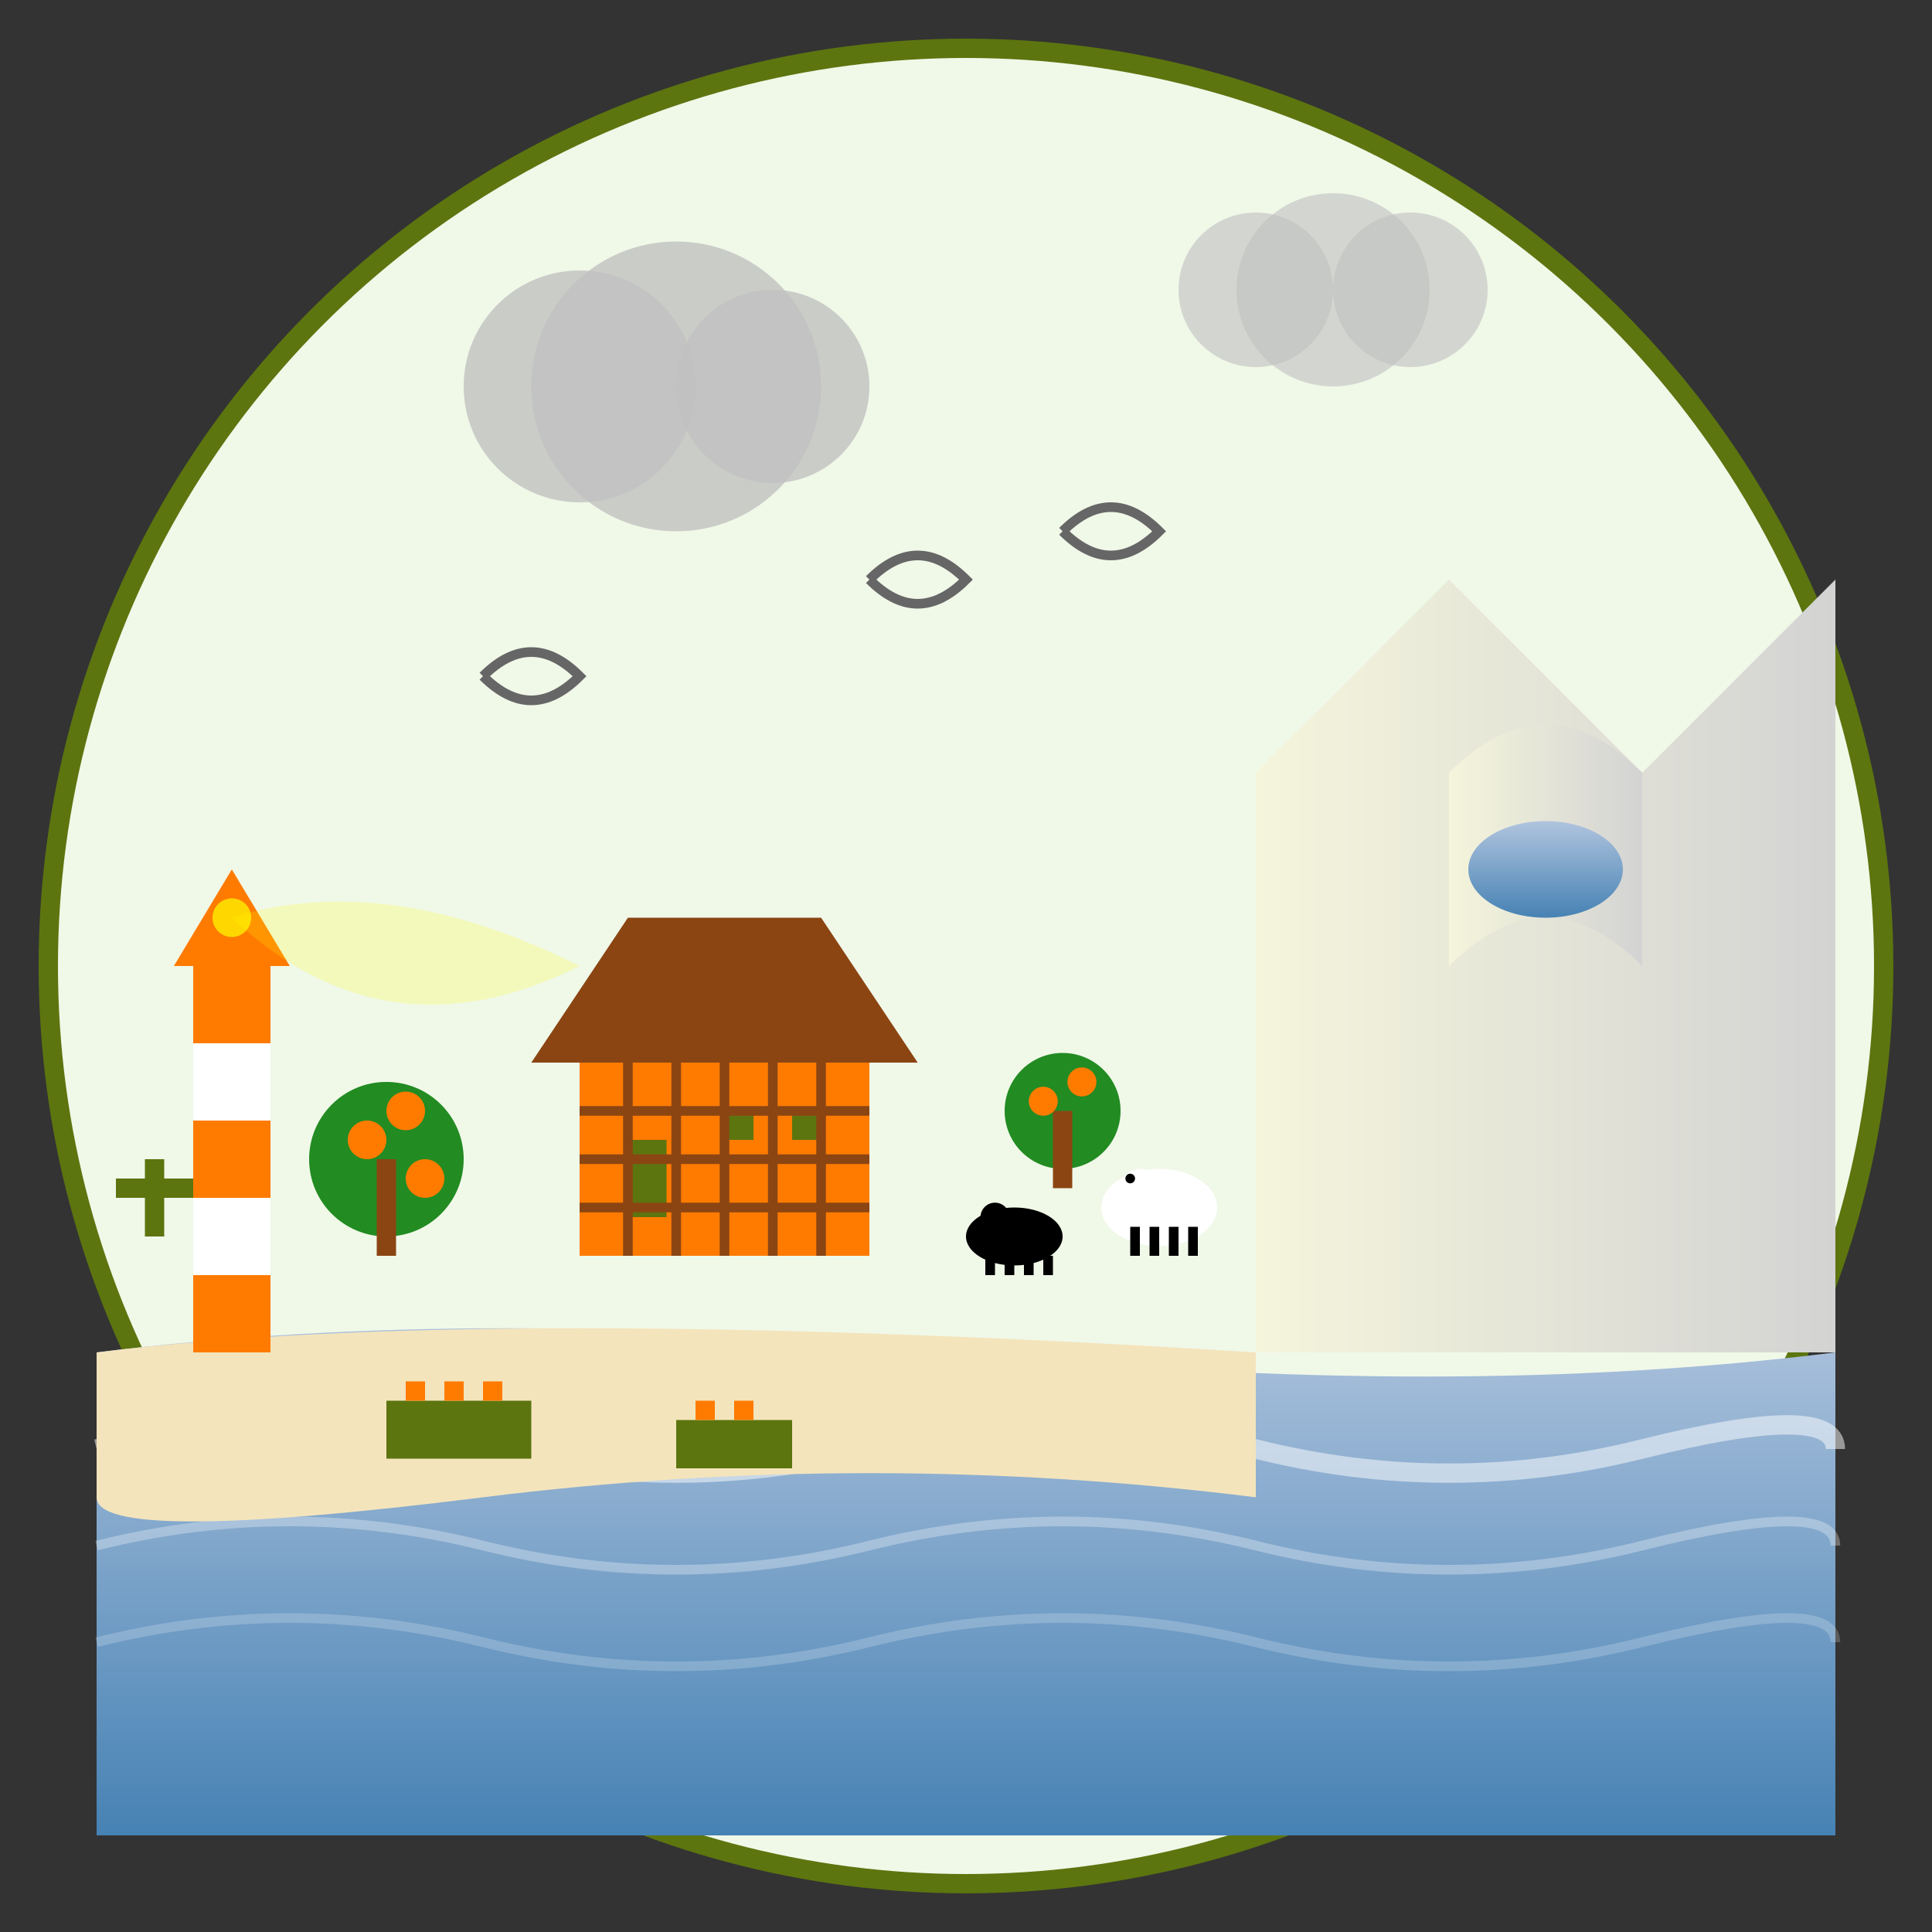 <svg width="200" height="200" viewBox="0 0 200 200" fill="none" xmlns="http://www.w3.org/2000/svg">
  <rect x="0" y="0" width="200" height="200" fill="#333333" stroke="none"/>
  <defs>
    <linearGradient id="seaNormandyGradient" x1="0%" y1="0%" x2="0%" y2="100%">
      <stop offset="0%" stop-color="#B0C4DE"/>
      <stop offset="100%" stop-color="#4682B4"/>
    </linearGradient>
    <linearGradient id="cliffGradient" x1="0%" y1="0%" x2="100%" y2="0%">
      <stop offset="0%" stop-color="#F5F5DC"/>
      <stop offset="100%" stop-color="#D3D3D3"/>
    </linearGradient>
  </defs>
  
  <!-- Background -->
  <circle cx="100" cy="100" r="95" fill="#f0f8e8" stroke="#5c750f" stroke-width="2"/>
  
  <!-- Sea -->
  <path d="M10 140Q50 135 100 140T190 140L190 190L10 190Z" fill="url(#seaNormandyGradient)"/>
  
  <!-- Waves -->
  <path d="M10 150Q30 145 50 150T90 150T130 150T170 150T190 150" stroke="rgba(255,255,255,0.5)" stroke-width="2" fill="none"/>
  <path d="M10 160Q30 155 50 160T90 160T130 160T170 160T190 160" stroke="rgba(255,255,255,0.3)" stroke-width="1" fill="none"/>
  <path d="M10 170Q30 165 50 170T90 170T130 170T170 170T190 170" stroke="rgba(255,255,255,0.2)" stroke-width="1" fill="none"/>
  
  <!-- Cliffs of Étretat -->
  <path d="M130 140L190 140L190 60L170 80L150 60L130 80Z" fill="url(#cliffGradient)"/>
  
  <!-- Natural arch -->
  <path d="M150 80Q160 70 170 80L170 100Q160 90 150 100Z" fill="url(#cliffGradient)"/>
  <ellipse cx="160" cy="90" rx="8" ry="5" fill="url(#seaNormandyGradient)"/>
  
  <!-- Beach -->
  <path d="M10 140Q50 135 130 140L130 155Q90 150 50 155T10 155Z" fill="#F4E4BC"/>
  
  <!-- Landing boats (D-Day reference) -->
  <rect x="40" y="145" width="15" height="6" fill="#5c750f"/>
  <rect x="42" y="143" width="2" height="2" fill="#ff7b00"/>
  <rect x="46" y="143" width="2" height="2" fill="#ff7b00"/>
  <rect x="50" y="143" width="2" height="2" fill="#ff7b00"/>
  
  <rect x="70" y="147" width="12" height="5" fill="#5c750f"/>
  <rect x="72" y="145" width="2" height="2" fill="#ff7b00"/>
  <rect x="76" y="145" width="2" height="2" fill="#ff7b00"/>
  
  <!-- Lighthouse -->
  <rect x="20" y="100" width="8" height="40" fill="white"/>
  <rect x="20" y="100" width="8" height="8" fill="#ff7b00"/>
  <rect x="20" y="116" width="8" height="8" fill="#ff7b00"/>
  <rect x="20" y="132" width="8" height="8" fill="#ff7b00"/>
  <path d="M18 100L30 100L24 90Z" fill="#ff7b00"/>
  <circle cx="24" cy="95" r="2" fill="#FFD700"/>
  
  <!-- Light beam -->
  <path d="M24 95Q40 90 60 100Q40 110 24 95" fill="rgba(255,255,0,0.2)"/>
  
  <!-- Normandy farmhouse -->
  <rect x="60" y="110" width="30" height="20" fill="#ff7b00"/>
  <path d="M55 110L95 110L85 95L65 95Z" fill="#8B4513"/>
  <rect x="65" y="118" width="4" height="8" fill="#5c750f"/>
  <rect x="75" y="115" width="3" height="3" fill="#5c750f"/>
  <rect x="82" y="115" width="3" height="3" fill="#5c750f"/>
  
  <!-- Half-timbered pattern -->
  <path d="M60 115L90 115M60 120L90 120M60 125L90 125" stroke="#8B4513" stroke-width="1"/>
  <path d="M65 110L65 130M70 110L70 130M75 110L75 130M80 110L80 130M85 110L85 130" stroke="#8B4513" stroke-width="1"/>
  
  <!-- Apple trees -->
  <circle cx="40" cy="120" r="8" fill="#228B22"/>
  <rect x="39" y="120" width="2" height="10" fill="#8B4513"/>
  <circle cx="42" cy="115" r="2" fill="#ff7b00"/>
  <circle cx="38" cy="118" r="2" fill="#ff7b00"/>
  <circle cx="44" cy="122" r="2" fill="#ff7b00"/>
  
  <circle cx="110" cy="115" r="6" fill="#228B22"/>
  <rect x="109" y="115" width="2" height="8" fill="#8B4513"/>
  <circle cx="112" cy="112" r="1.5" fill="#ff7b00"/>
  <circle cx="108" cy="114" r="1.5" fill="#ff7b00"/>
  
  <!-- Cows in field -->
  <ellipse cx="120" cy="125" rx="6" ry="4" fill="white"/>
  <circle cx="118" cy="123" r="2" fill="white"/>
  <rect x="117" y="127" width="1" height="3" fill="black"/>
  <rect x="119" y="127" width="1" height="3" fill="black"/>
  <rect x="121" y="127" width="1" height="3" fill="black"/>
  <rect x="123" y="127" width="1" height="3" fill="black"/>
  <circle cx="117" cy="122" r="0.5" fill="black"/>
  
  <ellipse cx="105" cy="128" rx="5" ry="3" fill="black"/>
  <circle cx="103" cy="126" r="1.5" fill="black"/>
  <rect x="102" y="130" width="1" height="2" fill="black"/>
  <rect x="104" y="130" width="1" height="2" fill="black"/>
  <rect x="106" y="130" width="1" height="2" fill="black"/>
  <rect x="108" y="130" width="1" height="2" fill="black"/>
  
  <!-- Cloudy sky -->
  <circle cx="60" cy="40" r="12" fill="rgba(192,192,192,0.8)"/>
  <circle cx="70" cy="40" r="15" fill="rgba(192,192,192,0.8)"/>
  <circle cx="80" cy="40" r="10" fill="rgba(192,192,192,0.8)"/>
  
  <circle cx="130" cy="30" r="8" fill="rgba(192,192,192,0.6)"/>
  <circle cx="138" cy="30" r="10" fill="rgba(192,192,192,0.6)"/>
  <circle cx="146" cy="30" r="8" fill="rgba(192,192,192,0.6)"/>
  
  <!-- Seagulls -->
  <path d="M90 60Q95 55 100 60Q95 65 90 60" stroke="#666" stroke-width="1" fill="none"/>
  <path d="M110 55Q115 50 120 55Q115 60 110 55" stroke="#666" stroke-width="1" fill="none"/>
  <path d="M50 70Q55 65 60 70Q55 75 50 70" stroke="#666" stroke-width="1" fill="none"/>
  
  <!-- Memorial cross -->
  <rect x="15" y="120" width="2" height="8" fill="#5c750f"/>
  <rect x="12" y="122" width="8" height="2" fill="#5c750f"/>
</svg>
